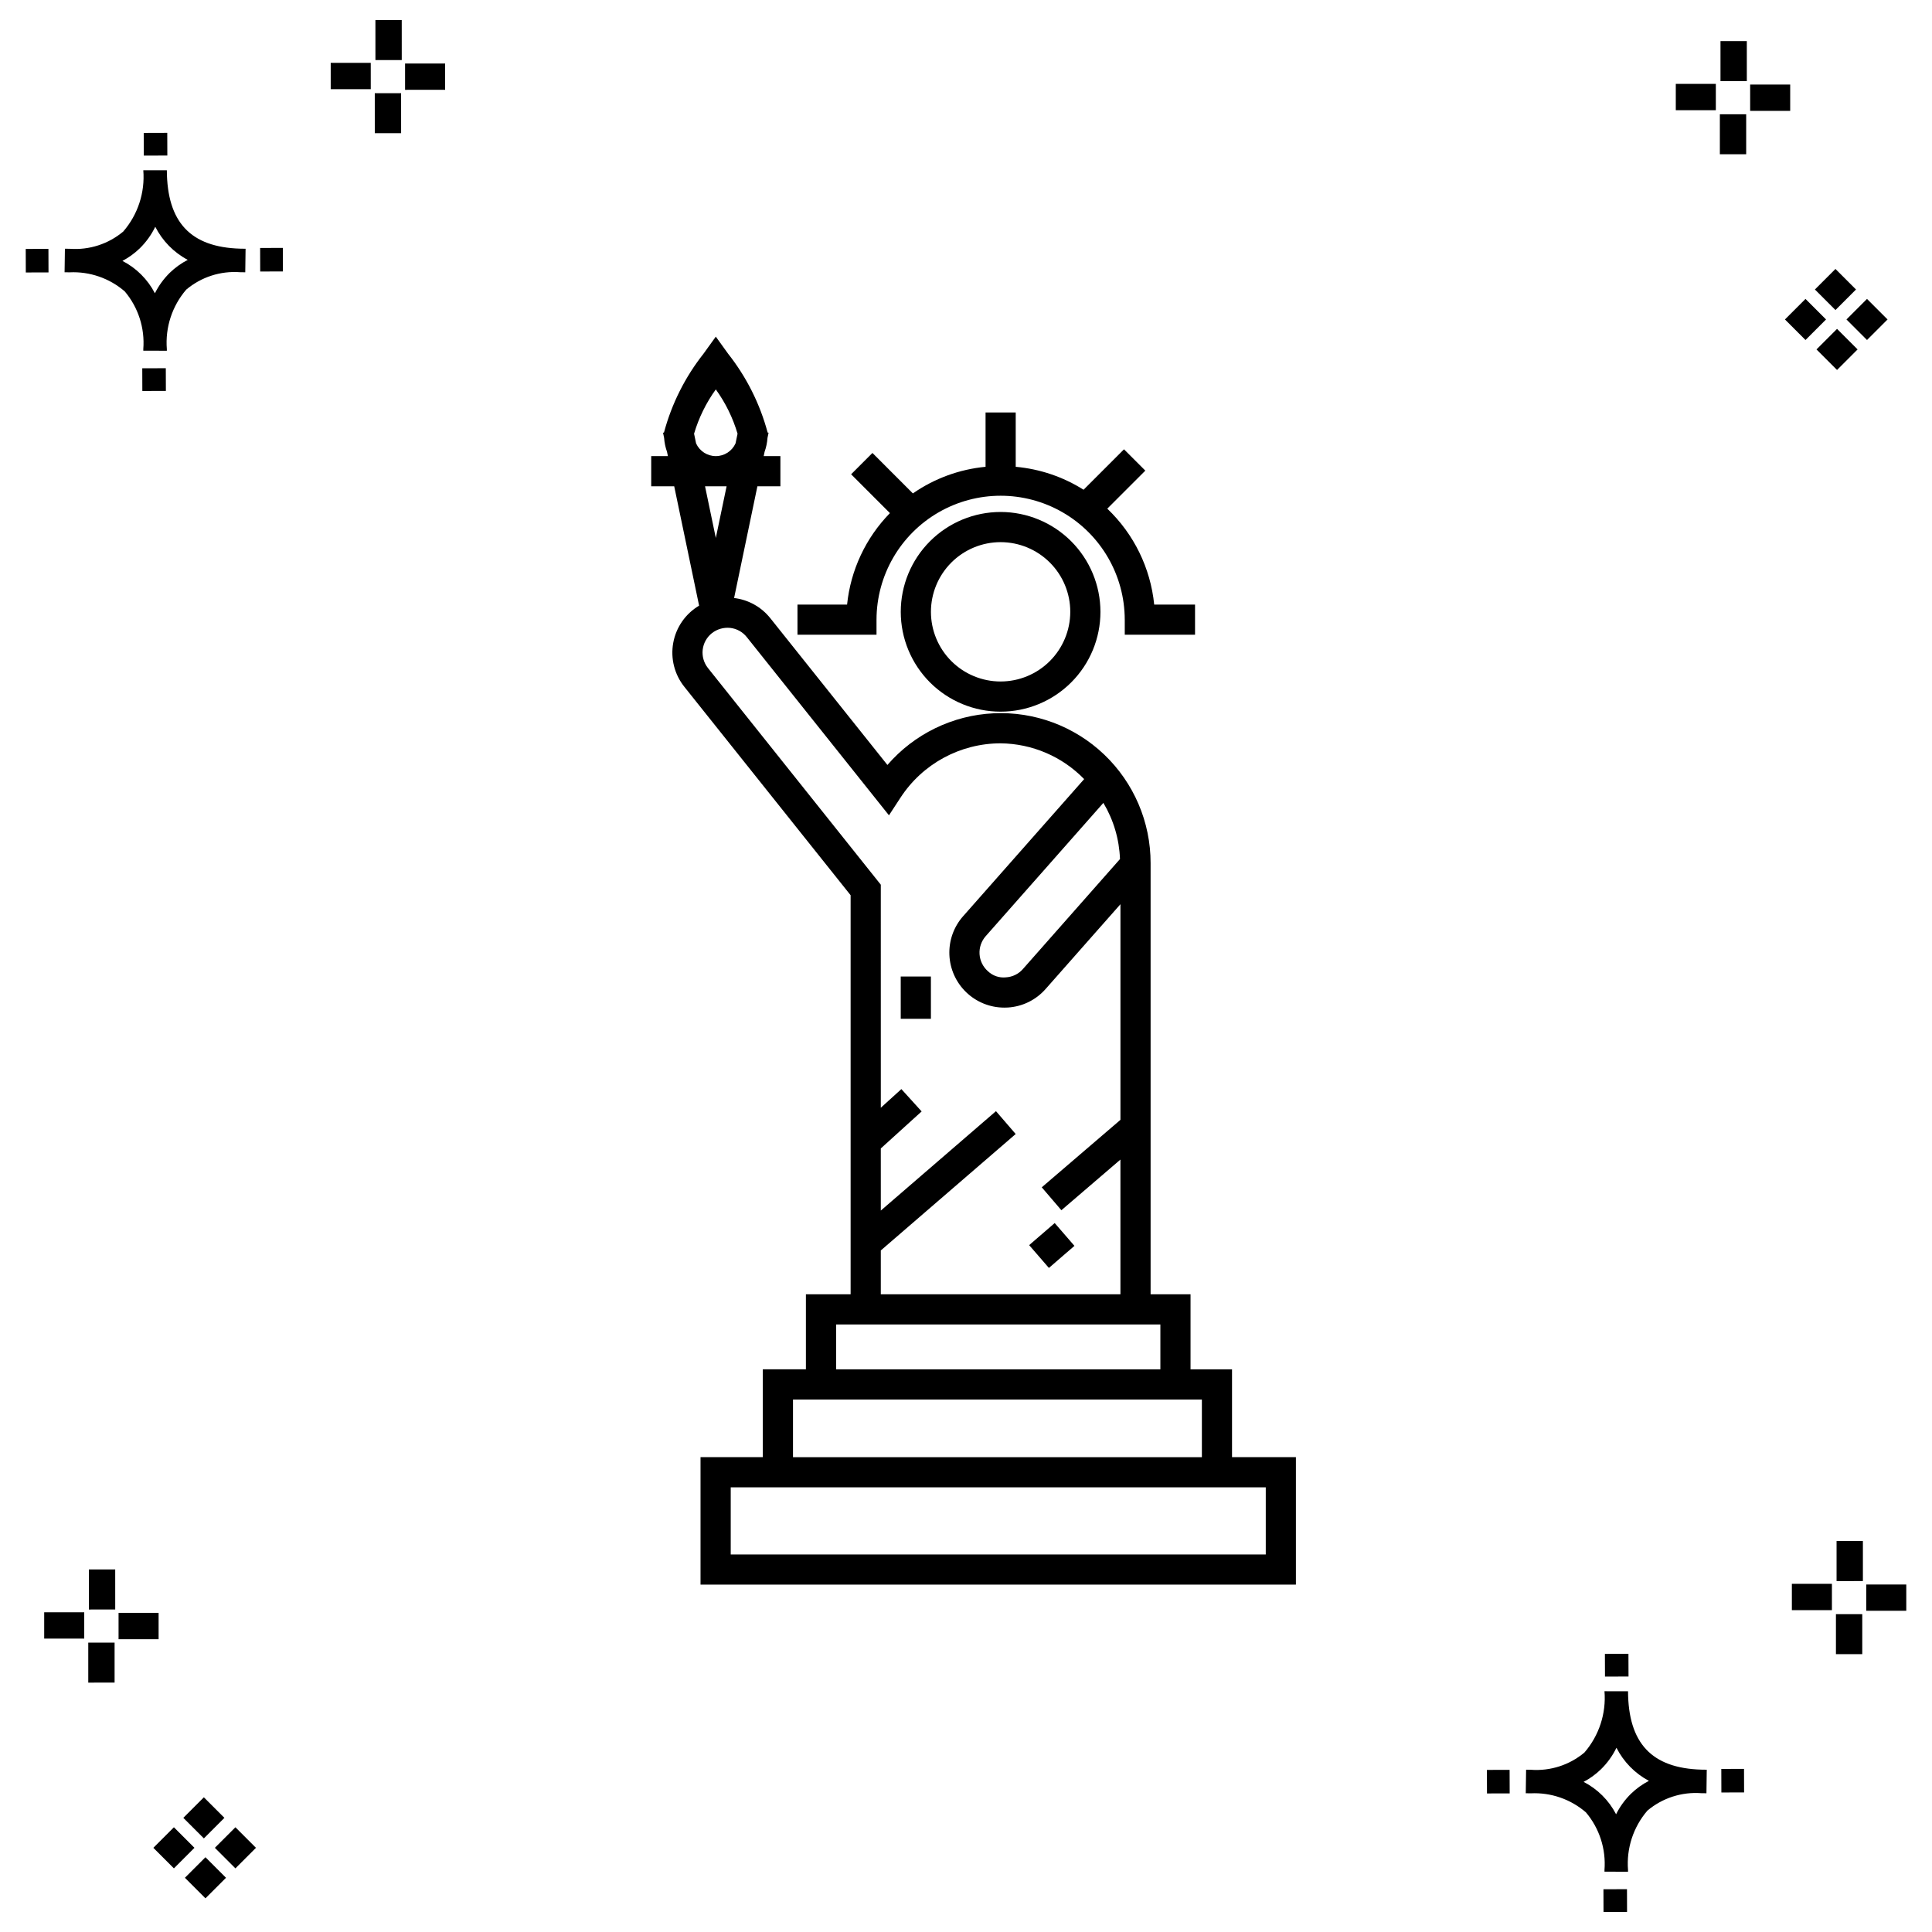 <?xml version="1.0" encoding="UTF-8"?>
<!-- Uploaded to: SVG Repo, www.svgrepo.com, Generator: SVG Repo Mixer Tools -->
<svg fill="#000000" width="800px" height="800px" version="1.1" viewBox="144 144 512 512" xmlns="http://www.w3.org/2000/svg">
 <g>
  <path d="m187.94 241.58 0.02 6.016-6.238 0.02-0.02-6.016zm19.738-31.68c0.434 0.023 0.93 0.008 1.402 0.02l-0.082 6.238c-0.449 0.008-0.93-0.004-1.387-0.02-5.172-0.383-10.285 1.273-14.254 4.613-3.746 4.356-5.598 10.023-5.141 15.75v0.449l-6.238-0.016v-0.445c0.434-5.535-1.332-11.02-4.914-15.262-4.047-3.504-9.285-5.312-14.633-5.055h-0.004c-0.434 0-0.867-0.008-1.312-0.02l0.09-6.238c0.441 0 0.879 0.008 1.309 0.02h-0.004c5.129 0.375 10.203-1.262 14.145-4.566 3.883-4.484 5.797-10.34 5.324-16.25l6.238 0.008c0.07 13.762 6.266 20.391 19.461 20.773zm-13.922 2.969h-0.004c-3.703-1.965-6.707-5.031-8.602-8.773-1.043 2.148-2.453 4.102-4.164 5.766-1.352 1.301-2.879 2.402-4.539 3.277 3.688 1.898 6.695 4.898 8.605 8.582 1.004-2.019 2.34-3.856 3.949-5.438 1.406-1.363 3.008-2.512 4.75-3.414zm-42.938-2.898 0.02 6.238 6.016-0.016-0.02-6.238zm68.137-0.273-6.019 0.016 0.02 6.238 6.019-0.016zm-30.609-24.48-0.02-6.016-6.238 0.02 0.02 6.016zm442.49 45.938 5.445 5.445-5.445 5.445-5.445-5.445zm7.941-7.941 5.445 5.445-5.445 5.445-5.445-5.445zm-16.301 0 5.445 5.445-5.445 5.445-5.445-5.445zm7.941-7.941 5.445 5.445-5.445 5.445-5.445-5.445zm-11.996-41.895h-10.613v-6.977h10.613zm-19.707-0.168h-10.613v-6.977h10.613zm8.043 11.664h-6.977v-10.598h6.977zm0.168-19.375-6.977 0.004v-10.613h6.977zm-344.96 2.301-10.617 0.004v-6.977h10.613zm-19.707-0.168-10.617 0.004v-6.977h10.613zm8.043 11.664h-6.977l-0.004-10.594h6.977zm0.168-19.375h-6.977l-0.004-10.605h6.977zm318.46 484.75 0.02 6.016 6.238-0.02-0.02-6.016zm25.977-31.699c0.438 0.023 0.93 0.008 1.402 0.02l-0.082 6.238c-0.449 0.008-0.93-0.004-1.387-0.02-5.172-0.379-10.285 1.277-14.254 4.617-3.746 4.352-5.598 10.023-5.141 15.75v0.449l-6.238-0.016v-0.445c0.434-5.539-1.332-11.023-4.914-15.266-4.047-3.504-9.285-5.312-14.633-5.051h-0.004c-0.434 0-0.867-0.008-1.312-0.02l0.09-6.238c0.441 0 0.879 0.008 1.309 0.02h-0.004c5.129 0.371 10.203-1.266 14.145-4.566 3.883-4.488 5.801-10.344 5.324-16.254l6.238 0.008c0.07 13.762 6.266 20.395 19.461 20.773zm-13.922 2.969-0.004 0.004c-3.703-1.969-6.707-5.031-8.602-8.773-1.043 2.148-2.453 4.098-4.168 5.762-1.348 1.301-2.875 2.406-4.535 3.277 3.688 1.902 6.695 4.898 8.605 8.586 1.004-2.019 2.34-3.859 3.949-5.438 1.406-1.363 3.008-2.516 4.75-3.414zm-42.938-2.898 0.02 6.238 6.016-0.016-0.02-6.238zm68.137-0.273-6.019 0.016 0.02 6.238 6.019-0.016zm-30.609-24.48-0.02-6.016-6.238 0.02 0.02 6.016zm73.609-17.414h-10.613v-6.973h10.613zm-19.707-0.168-10.613 0.004v-6.977h10.613zm8.043 11.664h-6.977v-10.594h6.977zm0.168-19.375-6.977 0.008v-10.617h6.977zm-439.24 73.188 5.445 5.445-5.445 5.445-5.445-5.445zm7.941-7.941 5.445 5.445-5.445 5.445-5.445-5.445zm-16.301 0 5.445 5.445-5.445 5.445-5.445-5.445zm7.941-7.941 5.445 5.445-5.445 5.445-5.445-5.445zm-11.996-41.895-10.613 0.004v-6.977h10.613zm-19.707-0.168-10.613 0.008v-6.977h10.613zm8.043 11.664-6.977 0.008v-10.598h6.977zm0.168-19.375-6.981 0.008v-10.613h6.977z"/>
  <path d="m470.5 530.16v-23.273h-10.996v-19.891h-10.582v-114.26c0.012-10.867-4.434-21.266-12.297-28.77-7.863-7.504-18.461-11.457-29.316-10.934-10.855 0.52-21.023 5.469-28.133 13.691l-31.02-38.875c-2.371-2.988-5.828-4.918-9.613-5.367l6.176-29.613h6.094v-7.996h-4.426l0.234-1.129c0.426-1.191 0.688-2.434 0.773-3.695l0.285-1.367-0.25-0.051v-0.004c-2.035-7.609-5.606-14.723-10.488-20.902l-3.246-4.508-3.246 4.508c-4.883 6.18-8.453 13.293-10.488 20.902l-0.25 0.051 0.285 1.367v0.004c0.086 1.262 0.348 2.504 0.773 3.695l0.234 1.129h-4.426v7.996h6.094l6.598 31.633c-3.606 2.141-6.109 5.742-6.856 9.867-0.75 4.129 0.328 8.379 2.953 11.652l44.055 55.223v105.75h-11.848v19.891h-11.422v23.273h-16.504v33.777h157.78v-33.777zm-29.691-158.5-25.719 29.137v0.004c-1.148 1.312-2.777 2.109-4.519 2.207-1.754 0.184-3.492-0.414-4.766-1.629-1.309-1.156-2.106-2.781-2.215-4.523-0.109-1.742 0.48-3.457 1.637-4.766l31.18-35.316c2.699 4.512 4.211 9.633 4.402 14.887zm-107.11-124.46c2.57 3.559 4.519 7.523 5.762 11.734l-0.535 2.57c-0.93 2.051-2.973 3.371-5.227 3.371s-4.297-1.32-5.227-3.371l-0.535-2.57c1.246-4.211 3.191-8.176 5.762-11.734zm2.856 25.672-2.856 13.691-2.856-13.691zm40.867 202.51 35.746-30.855-5.223-6.059-30.52 26.344-0.004-16.461 10.824-9.812-5.371-5.918-5.449 4.941-0.004-59.109-45.805-57.418c-1.086-1.363-1.59-3.102-1.395-4.836 0.195-1.73 1.074-3.316 2.438-4.402 1.371-1.074 3.106-1.574 4.84-1.398 1.734 0.191 3.324 1.07 4.406 2.438l37.68 47.23 3.023-4.633v0.004c5.836-9.004 15.836-14.445 26.566-14.449 8.348 0.082 16.316 3.496 22.137 9.48l-32.074 36.332c-2.492 2.816-3.797 6.488-3.641 10.246 0.152 3.754 1.75 7.309 4.461 9.914 2.711 2.606 6.324 4.062 10.086 4.066 0.309 0 0.613-0.008 0.926-0.023 3.859-0.23 7.469-2 10.023-4.906l19.836-22.473v57.145l-20.852 17.879 5.199 6.074 15.648-13.422v35.699l-63.504 0.004zm-11.848 19.617h85.938v11.895h-85.938zm-11.422 19.891h108.36v15.277h-108.36zm125.29 41.059h-141.79v-17.785h141.79zm-70.273-276.27c-7.019 0.004-13.746 2.789-18.707 7.754-4.965 4.961-7.75 11.691-7.75 18.707 0 7.019 2.789 13.746 7.75 18.711 4.965 4.961 11.695 7.746 18.711 7.746s13.746-2.789 18.707-7.75c4.965-4.961 7.75-11.691 7.75-18.707-0.008-7.016-2.801-13.742-7.762-18.703-4.961-4.961-11.684-7.75-18.699-7.758zm0 44.922c-4.898 0-9.594-1.949-13.055-5.41-3.461-3.461-5.406-8.16-5.406-13.055 0.004-4.894 1.949-9.59 5.41-13.055 3.465-3.461 8.16-5.406 13.055-5.406 4.894 0.004 9.594 1.949 13.055 5.41 3.461 3.461 5.406 8.156 5.406 13.055-0.004 4.894-1.953 9.586-5.414 13.051-3.461 3.461-8.156 5.406-13.051 5.41zm-32.883-12.387h-20.945v-7.996h13.145c0.938-9.129 4.941-17.676 11.355-24.238l-10.285-10.289 5.652-5.652 10.715 10.719h0.004c5.707-3.965 12.34-6.394 19.258-7.051v-14.391h7.992v14.391c6.391 0.574 12.551 2.656 17.98 6.078l10.715-10.715 5.652 5.652-10.082 10.082c7.051 6.715 11.461 15.73 12.434 25.414h10.824v7.996h-18.625v-4l-0.004 0.004c-0.016-11.742-6.289-22.582-16.461-28.445-10.168-5.863-22.691-5.863-32.863 0-10.168 5.863-16.441 16.703-16.461 28.445zm6.418 90.566h7.996l0.004 11.215h-7.996zm40.805 65.344 5.231 6.043-6.769 5.848-5.231-6.043z"/>
 </g>
</svg>